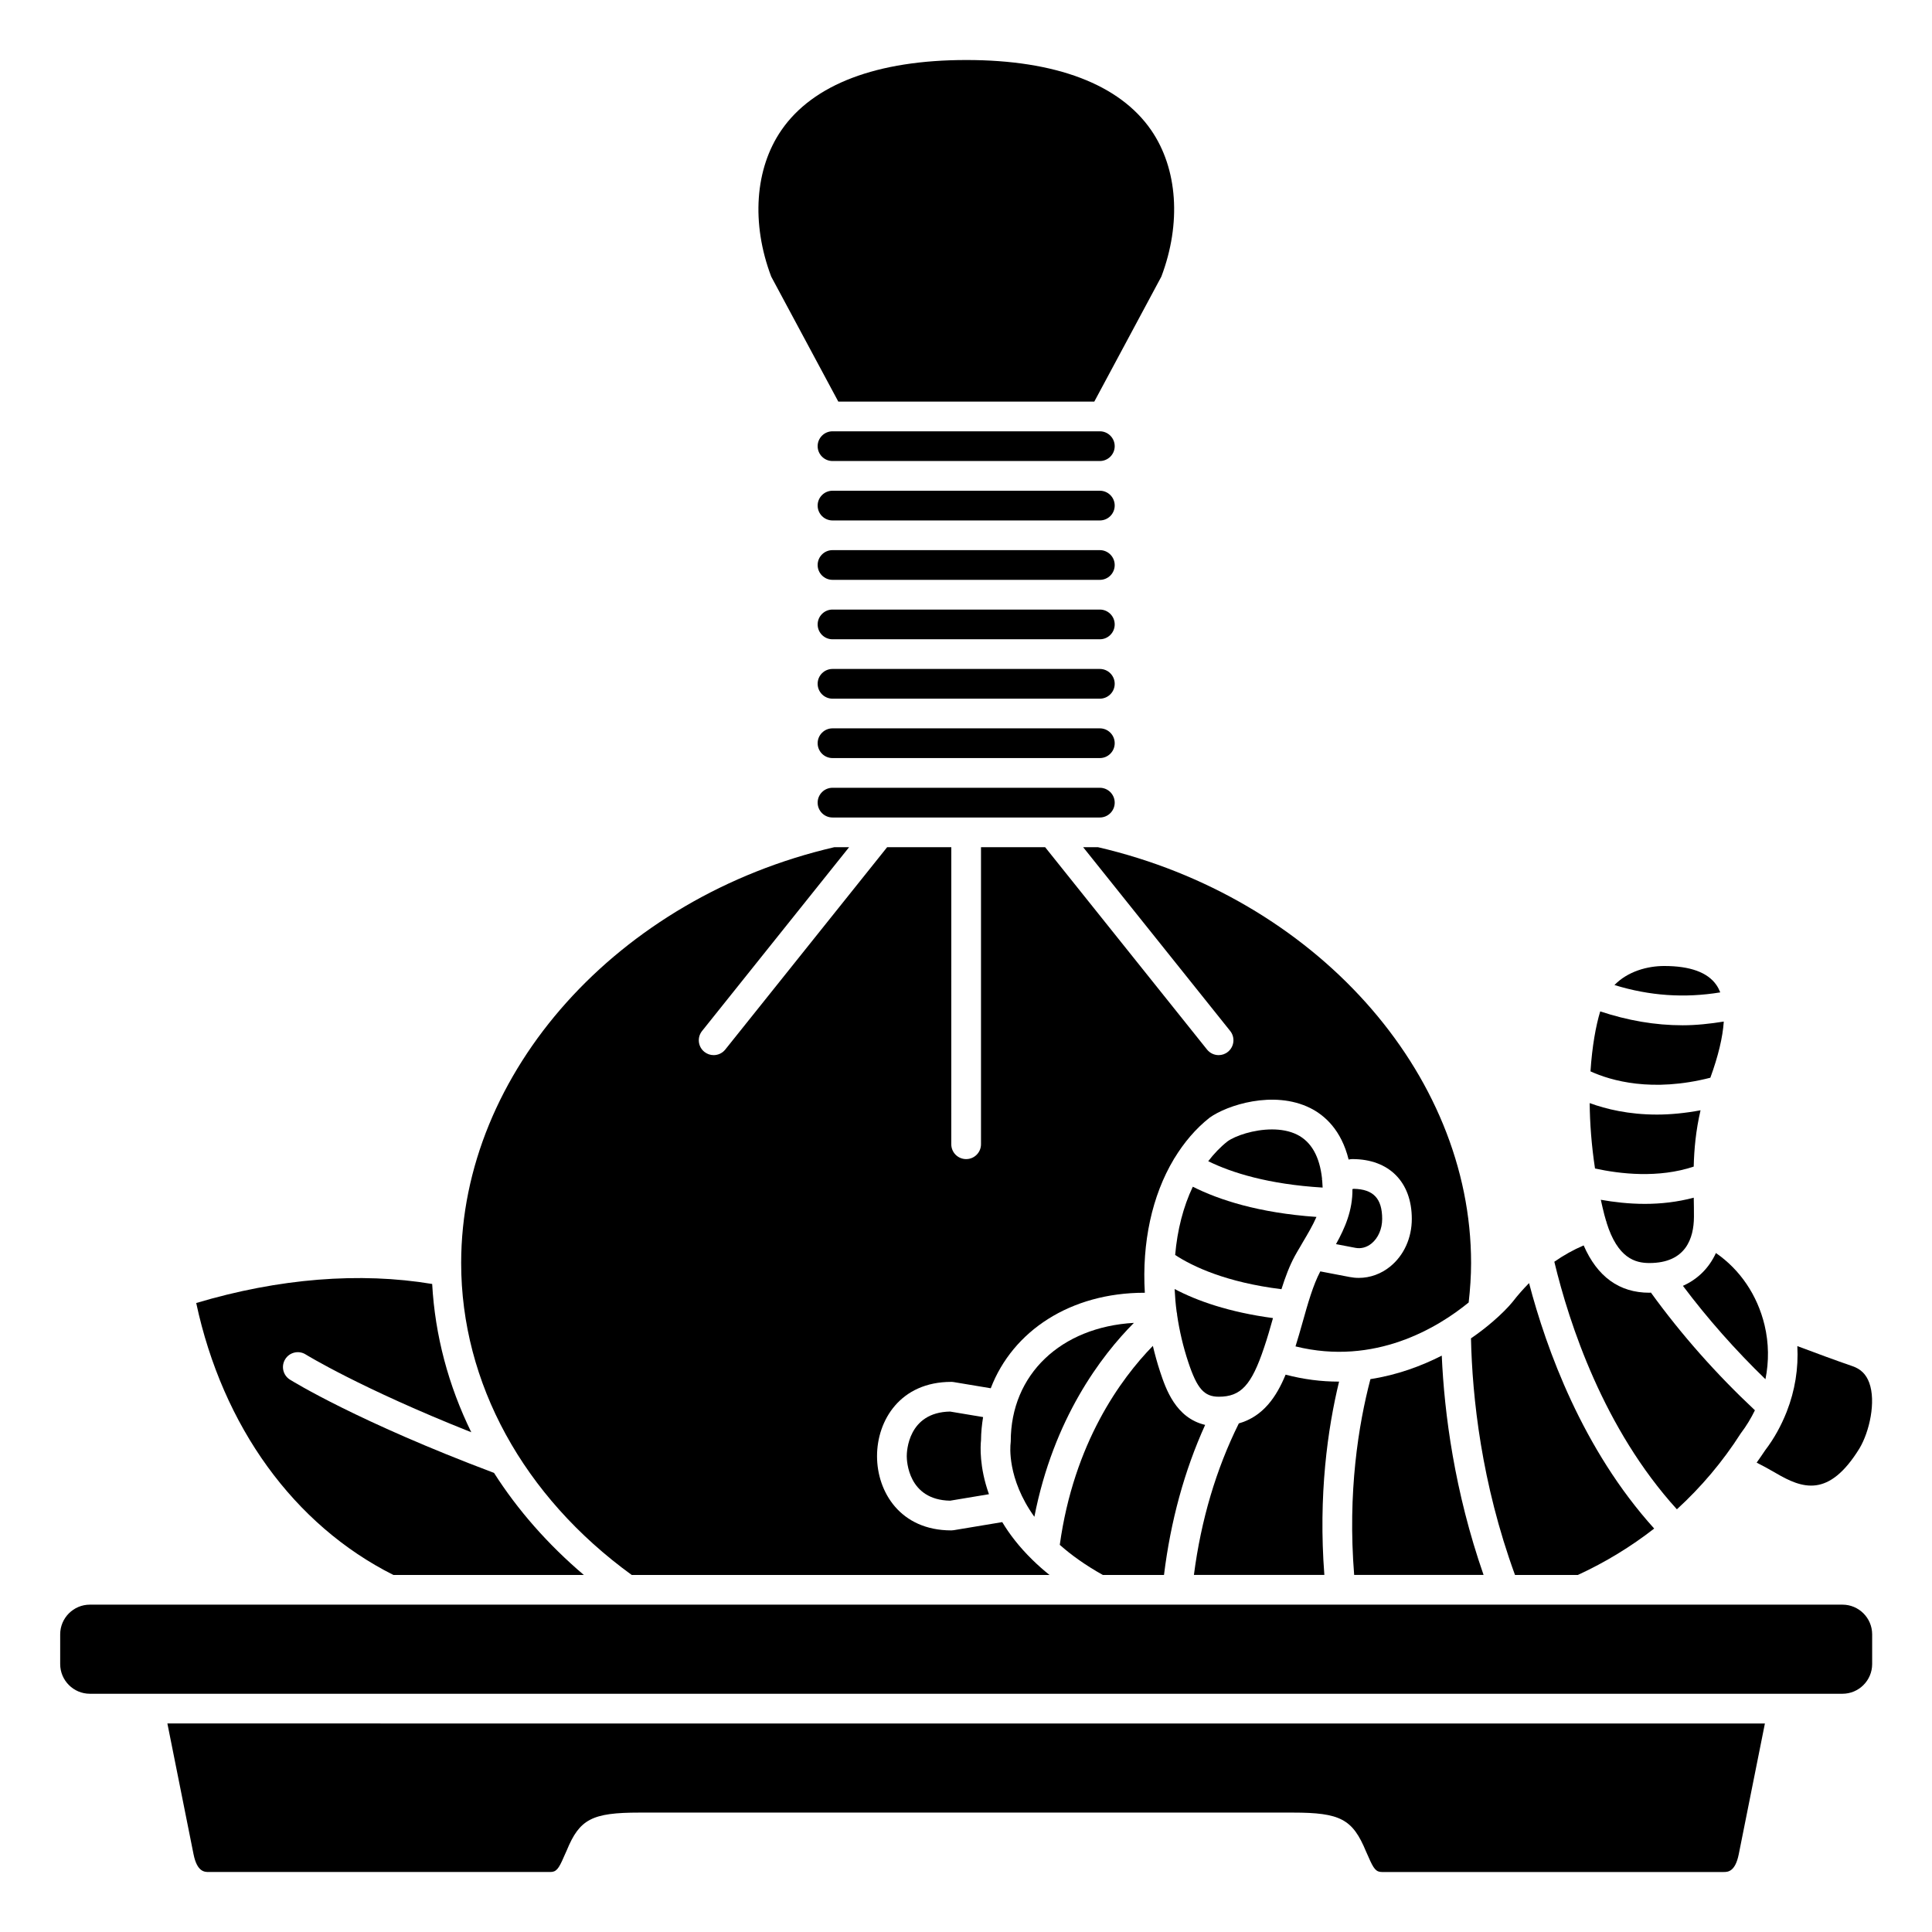 <?xml version="1.0" encoding="UTF-8"?>
<!-- Uploaded to: ICON Repo, www.svgrepo.com, Generator: ICON Repo Mixer Tools -->
<svg fill="#000000" width="800px" height="800px" version="1.1" viewBox="144 144 512 512" xmlns="http://www.w3.org/2000/svg">
 <g>
  <path d="m507.18 509.48c-3.164 12.027-6.078 29.988-4.312 51.891h34.293c-7.691-22.09-10.406-42.777-11.078-58.113-5.481 2.793-11.852 5.129-18.902 6.223z"/>
  <path d="m366.16 250.43h67.84l17.77-33.125c5.332-14.105 4.332-28.59-2.684-38.793-8.375-12.176-25.309-18.609-48.977-18.609-23.727 0-40.668 6.434-49.039 18.609-7.019 10.203-8.02 24.691-2.688 38.793z"/>
  <path d="m605.34 523.83c1.477-1.938 2.703-3.984 3.731-6.094-10.27-9.621-19.523-20.082-27.562-31.184-0.141 0.004-0.266 0.035-0.406 0.035-7.992 0-13.809-4.258-17.418-12.539-2.719 1.156-5.305 2.609-7.773 4.324 3.961 16.488 13.098 44.285 32.48 65.609 6.426-5.879 12.113-12.578 16.949-20.152z"/>
  <path d="m545.49 561.38h16.66c7.34-3.383 14.074-7.508 20.227-12.297-18.969-20.984-28.574-47.559-33.16-65.047-1.516 1.535-2.981 3.18-4.359 4.969-1.172 1.438-2.984 3.277-5.285 5.258-0.004 0.004-0.008 0.008-0.012 0.008-1.656 1.426-3.562 2.918-5.734 4.406 0.336 15.621 2.766 38.348 11.664 62.703z"/>
  <path d="m435.47 321.28h-70.848c-2.172 0-3.938 1.766-3.938 3.938 0 2.168 1.762 3.938 3.938 3.938h70.848c2.172 0 3.938-1.766 3.938-3.938 0-2.168-1.77-3.938-3.938-3.938z"/>
  <path d="m435.47 337.02h-70.848c-2.172 0-3.938 1.766-3.938 3.938 0 2.168 1.762 3.938 3.938 3.938h70.848c2.172 0 3.938-1.766 3.938-3.938 0-2.172-1.77-3.938-3.938-3.938z"/>
  <path d="m435.47 352.77h-70.848c-2.172 0-3.938 1.766-3.938 3.938 0 2.168 1.762 3.938 3.938 3.938h70.848c2.172 0 3.938-1.766 3.938-3.938 0-2.168-1.77-3.938-3.938-3.938z"/>
  <path d="m597.26 429.61c2.098-5.746 3.289-10.75 3.559-14.883-3.66 0.582-7.301 0.984-10.91 0.984-7.309 0-14.551-1.273-21.836-3.68-1.152 3.801-2.144 9.246-2.578 15.891 5.426 2.477 16.312 5.637 31.766 1.688z"/>
  <path d="m592.85 453.16c0.117-4.602 0.555-9.535 1.812-14.922-4.144 0.77-8.02 1.137-11.527 1.137-7.519 0-13.523-1.457-17.855-3.043 0.055 5.34 0.48 11.176 1.414 17.328 6.621 1.457 16.82 2.629 26.156-0.5z"/>
  <path d="m579.92 463.04c-4.281 0-8.238-0.477-11.688-1.086 0.293 1.32 0.594 2.641 0.938 3.981 0.148 0.59 0.312 1.137 0.473 1.672 0.02 0.055 0.066 0.094 0.086 0.148 0.027 0.078 0.008 0.16 0.027 0.238 2.953 9.445 7.574 10.723 11.348 10.723 9.703 0 11.773-6.625 11.809-12.184 0.012-1.672-0.02-3.383-0.051-5.133-4.363 1.164-8.773 1.641-12.941 1.641z"/>
  <path d="m609.53 531.61c1.664 0.848 3.348 1.758 5.051 2.754 7.039 4.125 14.035 6.727 22.215-6.547 2.644-4.449 4.402-12.387 2.574-17.367-0.82-2.238-2.227-3.637-4.441-4.398-4.328-1.488-9.711-3.473-14.617-5.32 0.324 5.918-0.633 11.801-2.789 17.316-0.023 0.066-0.051 0.125-0.074 0.191-1.414 3.555-3.266 6.965-5.66 10.098-0.723 1.129-1.508 2.184-2.258 3.273z"/>
  <path d="m589.99 484.76c6.547 8.711 13.867 16.996 21.871 24.75 0.949-4.707 0.902-9.57-0.23-14.324-1.918-8.004-6.539-14.746-12.895-19.121-1.816 3.957-4.805 6.941-8.746 8.695z"/>
  <path d="m599.89 406.99c-0.289-0.727-0.633-1.395-1.051-1.992-2.305-3.312-6.949-5-13.805-5-4.418 0-9.645 1.402-13.188 5.047 9.328 2.871 18.574 3.5 28.043 1.945z"/>
  <path d="m435.47 305.54h-70.848c-2.172 0-3.938 1.766-3.938 3.938 0 2.168 1.762 3.938 3.938 3.938h70.848c2.172 0 3.938-1.766 3.938-3.938s-1.77-3.938-3.938-3.938z"/>
  <path d="m195.29 635.39c0.941 4.707 2.941 4.707 4.016 4.707h90.527c1.535 0 2.207-0.75 3.598-4.023 0.262-0.609 0.508-1.176 0.75-1.672 3.418-8.312 6.68-10.047 19.266-10.047h173.18c12.578 0 15.84 1.73 19.383 10.305 0.129 0.238 0.379 0.809 0.637 1.418 1.395 3.269 2.062 4.023 3.598 4.023h90.527c1.07 0 3.066 0 4.016-4.711l6.93-34.648-423.36-0.004z"/>
  <path d="m507.49 473.52c1.75-1.441 2.801-3.863 2.801-6.484 0-5.406-2.316-7.875-7.504-7.988l-0.379 0.074c0.086 5.602-1.992 10.344-4.352 14.586l5.106 0.977c1.508 0.305 3.039-0.109 4.328-1.164z"/>
  <path d="m487.72 444.68c-1.984-0.984-4.297-1.371-6.625-1.371-4.844 0-9.746 1.684-11.805 3.176-1.887 1.488-3.574 3.266-5.098 5.246 6.258 3.07 15.973 6.121 30.32 6.988-0.023-0.648-0.062-1.281-0.117-1.895-0.008-0.039-0.035-0.066-0.043-0.105-0.027-0.137 0.012-0.266 0-0.398-0.641-5.856-2.859-9.766-6.633-11.641z"/>
  <path d="m455.43 476.58c4.668 3.07 13.543 7.262 28.168 9.07 0.996-3.148 2.102-6.137 3.551-8.809 0.426-0.789 0.914-1.594 1.387-2.398 0.031-0.051 0.055-0.105 0.09-0.152 0.234-0.398 0.445-0.785 0.684-1.184 1.281-2.156 2.582-4.352 3.566-6.609-15.371-1.07-25.926-4.555-32.77-8.004-2.523 5.285-4.106 11.453-4.676 18.086z"/>
  <path d="m455.82 491.64c0.102 0.309 0.113 0.621 0.141 0.941 0.613 4.141 1.586 8.32 2.961 12.453 2.32 6.981 4.207 9.113 8.07 9.113 5.859 0 8.672-3.051 12.012-13.055 0.883-2.582 1.621-5.199 2.352-7.785-11.715-1.574-20.164-4.582-26.066-7.699 0.094 1.992 0.258 4.004 0.531 6.031z"/>
  <path d="m632.27 569.25h-69.191-0.008-0.012-20.344-0.012-0.012-374.87c-4.34 0-7.871 3.531-7.871 7.871v7.871c0 4.34 3.531 7.871 7.871 7.871h464.45c4.34 0 7.871-3.531 7.871-7.871v-7.871c0-4.34-3.531-7.871-7.871-7.871z"/>
  <path d="m248.25 561.38h50.469c-9.504-8.082-17.512-17.184-23.797-27.047-36.043-13.559-53.359-24.266-54.086-24.719-1.844-1.148-2.402-3.578-1.246-5.418 1.148-1.848 3.582-2.41 5.418-1.254 0.156 0.098 14.602 8.992 43.887 20.621-6.055-12.375-9.609-25.645-10.363-39.297-19.133-3.191-40.598-1.504-62.531 5.047 7.019 32.75 25.918 58.836 52.25 72.066z"/>
  <path d="m404.53 519.54-8.734-1.461c-11.172 0.188-11.496 10.609-11.496 11.809s0.328 11.613 11.496 11.809l10.289-1.715c-2.59-7.238-2.262-12.828-2.106-14.27 0.012-2.125 0.234-4.168 0.551-6.172z"/>
  <path d="m452.47 561.38c1.762-14.27 5.394-27.613 10.906-39.766-7.852-1.852-10.453-9.648-11.934-14.094-0.754-2.277-1.371-4.562-1.922-6.848-8.547 8.77-20.938 25.762-24.668 52.73 3.043 2.707 6.805 5.402 11.406 7.977z"/>
  <path d="m411.86 525.95c0 0.191-0.016 0.383-0.043 0.574-0.066 0.523-1.012 9.254 6.301 19.441 5.086-26.039 17.707-42.668 26.379-51.391-19.352 1.105-32.637 13.676-32.637 31.375z"/>
  <path d="m435.47 274.05h-70.848c-2.172 0-3.938 1.766-3.938 3.938 0 2.168 1.762 3.938 3.938 3.938h70.848c2.172 0 3.938-1.766 3.938-3.938s-1.77-3.938-3.938-3.938z"/>
  <path d="m311.42 561.38h110.71c-1.66-1.332-3.16-2.668-4.535-4.016-0.016-0.02-0.035-0.031-0.051-0.051-3.418-3.348-6.008-6.711-7.938-9.938l-12.859 2.141c-0.211 0.035-0.43 0.055-0.645 0.055-13.523 0-19.68-10.203-19.68-19.68 0-9.477 6.156-19.68 19.68-19.68 0.215 0 0.434 0.016 0.645 0.055l9.812 1.637c5.836-15.23 21.16-25.309 40.711-25.309 0.035 0 0.086 0.008 0.121 0.008-0.793-13.289 1.91-25.77 7.684-35.402 0.023-0.039 0.023-0.086 0.047-0.125 0.023-0.043 0.07-0.062 0.094-0.102 2.543-4.184 5.641-7.852 9.32-10.762 4.609-3.332 16.977-7.383 26.672-2.578 3.836 1.906 8.258 5.824 10.191 13.66l0.23-0.047c0.25-0.051 0.516-0.078 0.77-0.078 9.715 0 15.742 6.074 15.742 15.852 0 5.039-2.07 9.621-5.68 12.582-2.426 1.992-5.375 3.051-8.367 3.051-0.824 0-1.645-0.082-2.461-0.242l-7.742-1.484c-1.934 3.684-3.281 8.457-4.703 13.523-0.582 2.086-1.203 4.219-1.867 6.356 21.035 5.215 37.738-4.977 45.891-11.637 0.398-3.535 0.641-7.051 0.641-10.449 0-50.621-41.559-96.906-98.879-110.21h-3.93l38.969 48.707c1.359 1.695 1.078 4.176-0.613 5.531-0.715 0.586-1.586 0.867-2.445 0.867-1.156 0-2.297-0.504-3.078-1.477l-42.902-53.625h-17v78.719c0 2.172-1.758 3.938-3.938 3.938-2.176 0-3.938-1.762-3.938-3.938l0.004-78.719h-17.004l-42.898 53.625c-0.777 0.973-1.922 1.477-3.078 1.477-0.863 0-1.727-0.285-2.457-0.863-1.695-1.359-1.973-3.832-0.613-5.531l38.965-48.707h-3.926c-57.316 13.301-98.879 59.586-98.879 110.21 0.004 31.758 16.473 61.812 45.203 82.656z"/>
  <path d="m435.47 258.3h-70.848c-2.172 0-3.938 1.766-3.938 3.938 0 2.168 1.762 3.938 3.938 3.938h70.848c2.172 0 3.938-1.766 3.938-3.938 0-2.168-1.77-3.938-3.938-3.938z"/>
  <path d="m498.66 510.14c-4.469 0-9.145-0.578-13.965-1.84-2.394 5.812-5.891 11.055-12.395 12.922-6.016 12.109-10.008 25.59-11.902 40.148h34.57c-1.621-21.102 0.875-38.785 3.902-51.238-0.074 0-0.141 0.008-0.211 0.008z"/>
  <path d="m435.47 289.79h-70.848c-2.172 0-3.938 1.766-3.938 3.938 0 2.168 1.762 3.938 3.938 3.938h70.848c2.172 0 3.938-1.766 3.938-3.938 0-2.168-1.77-3.938-3.938-3.938z"/>
 </g>
</svg>